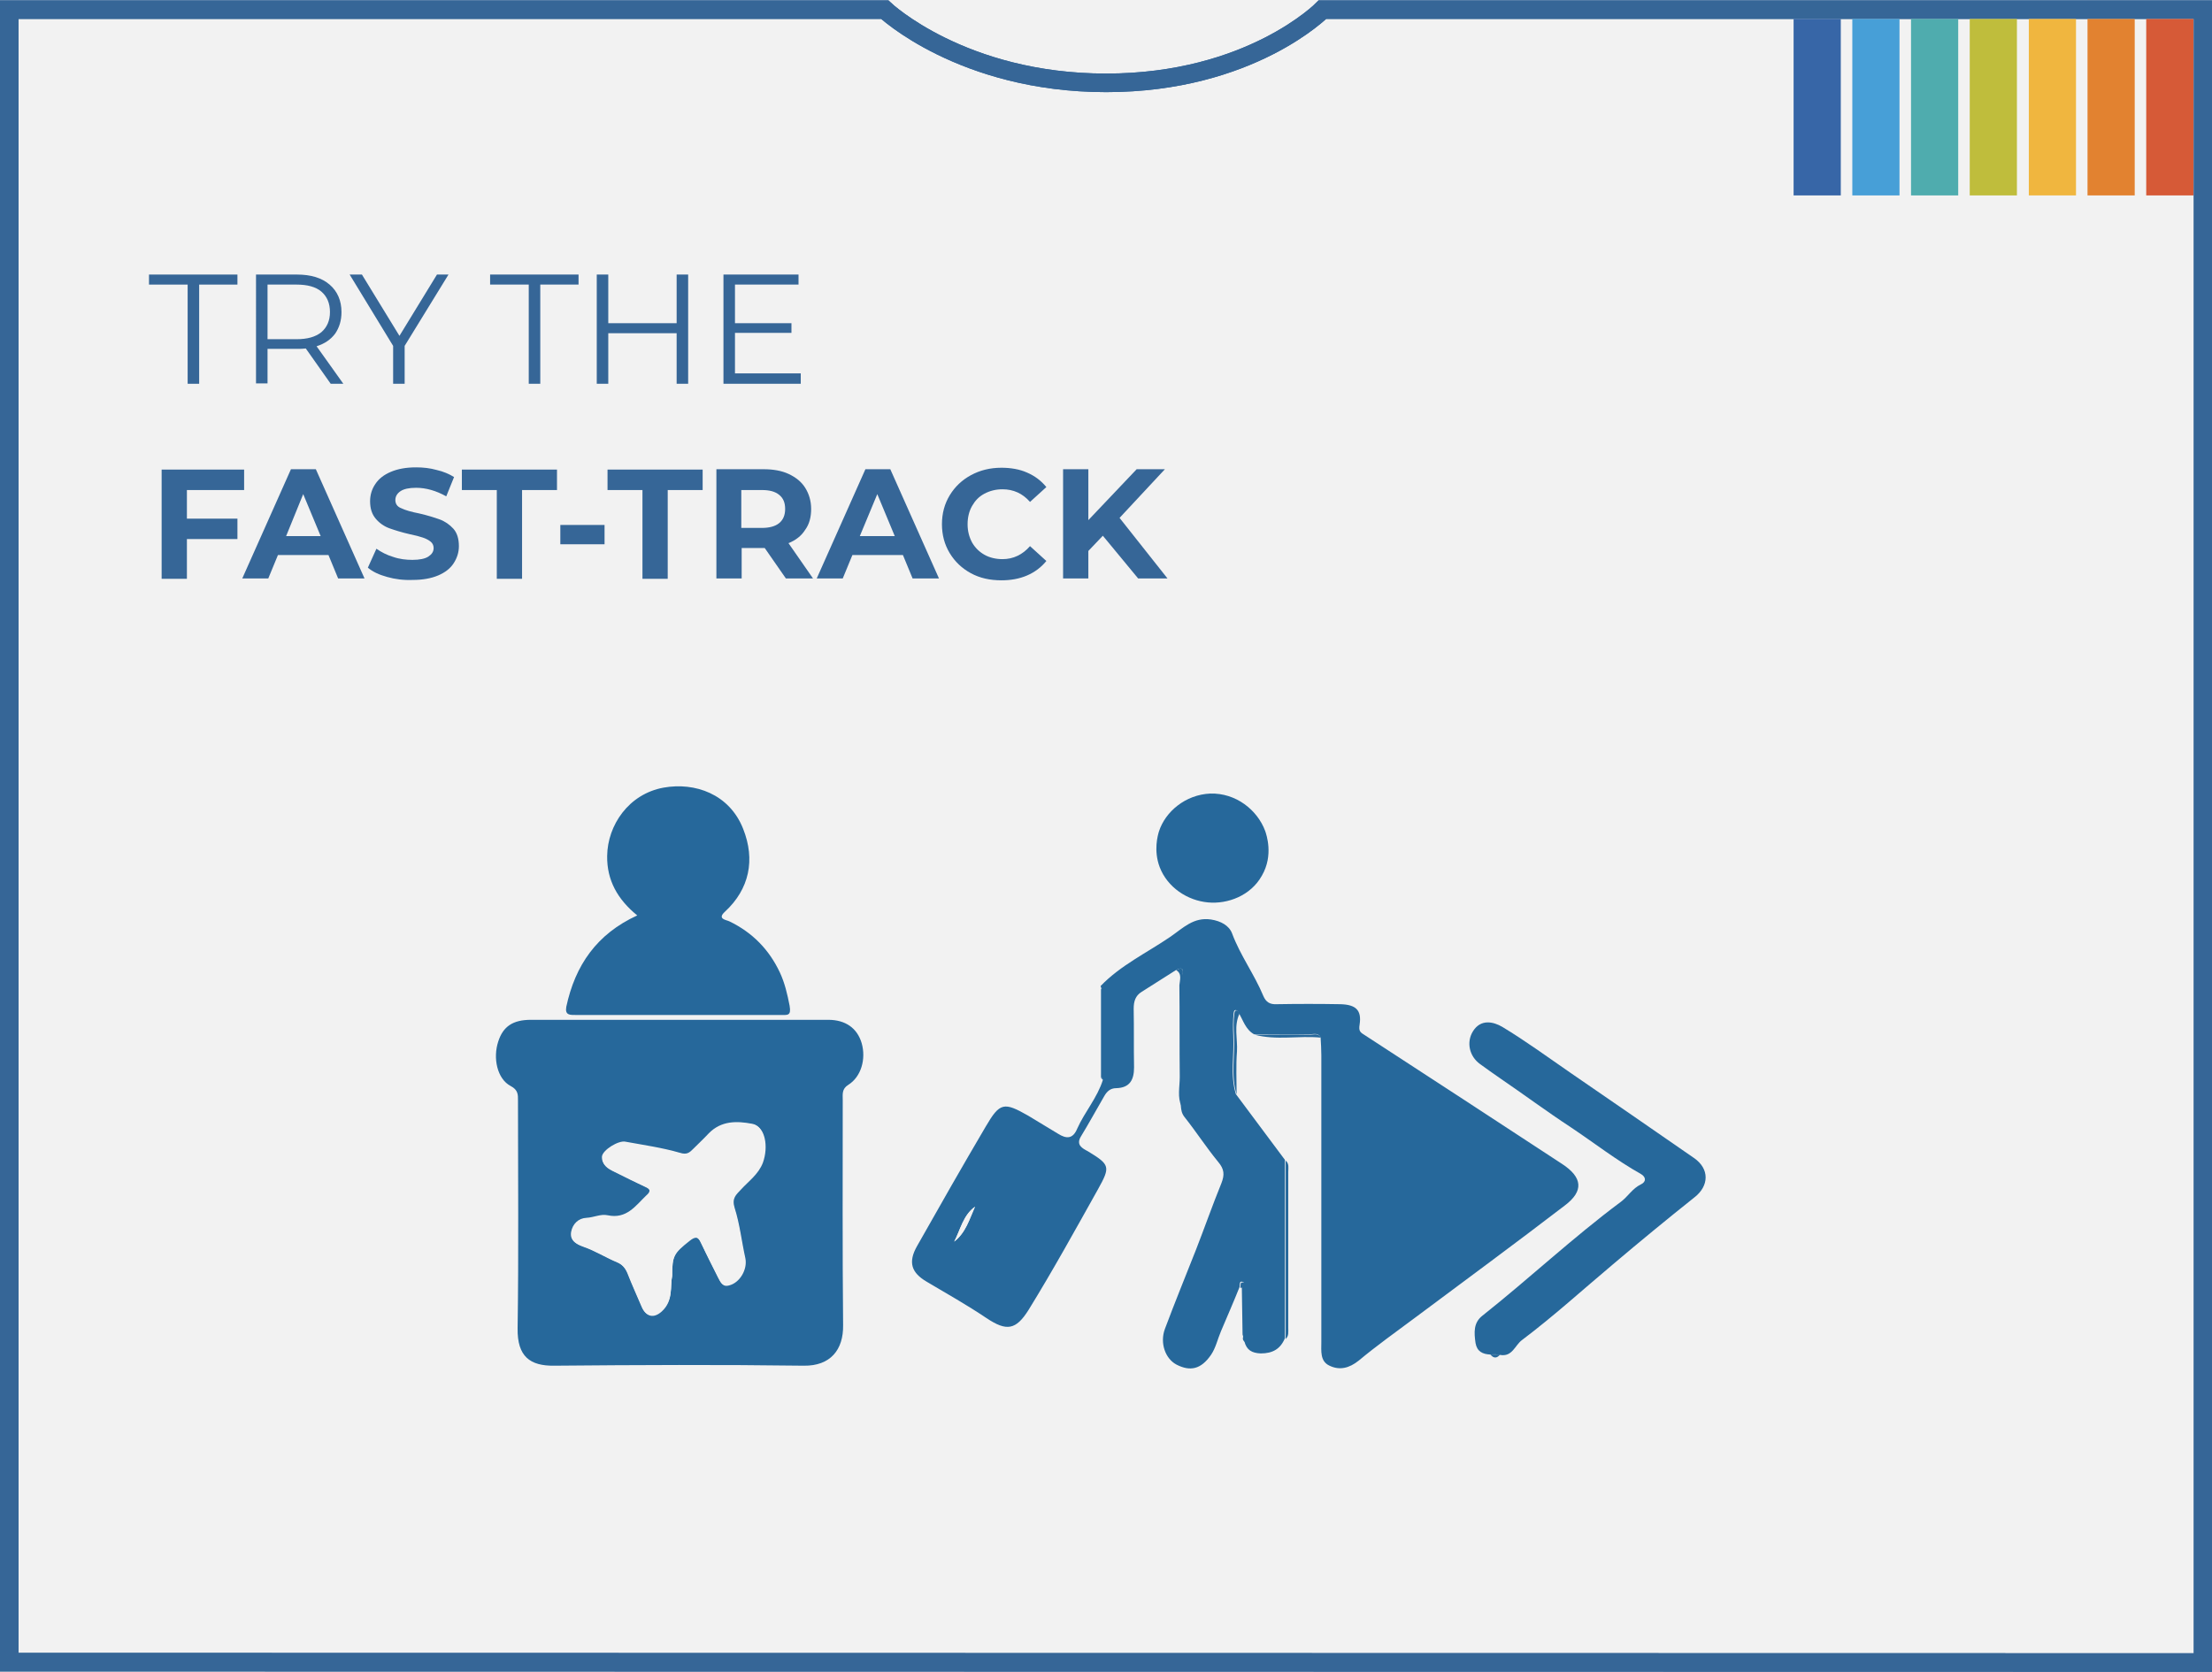 <?xml version="1.0" encoding="UTF-8"?>
<svg xmlns="http://www.w3.org/2000/svg" xmlns:xlink="http://www.w3.org/1999/xlink" version="1.1" id="Calque_1" x="0px" y="0px" viewBox="0 0 595.3 450" style="enable-background:new 0 0 595.3 450;" xml:space="preserve">
<style type="text/css">
	.st0{fill:#F2F2F2;}
	.st1{fill:none;stroke:#366697;stroke-width:5;}
	.st2{fill:#3766A7;}
	.st3{fill:#479FD7;}
	.st4{fill:#4FACAE;}
	.st5{fill:#BFBD3C;}
	.st6{fill:#F0B63F;}
	.st7{fill:#E28230;}
	.st8{fill:#D65A37;}
	.st9{fill:#26689B;}
	.st10{enable-background:new    ;}
	.st11{fill:#366697;}
</style>
<g id="Calque_2_00000051355387833223782140000006125084186389356196_">
	<rect x="-3194.4" y="-88" class="st0" width="3900.7" height="636"></rect>
</g>
<g id="Calque_1_00000059305013994147557660000005049480305311787916_">
	<g>
		<g>
			<path class="st1" d="M2.5,447.4V2.6h235.6c0,0,20.8,19.7,59.6,19.7s58.2-19.7,58.2-19.7h237v444.9L2.5,447.4L2.5,447.4z"></path>
			<path class="st1" d="M2.5,447.4V2.6h235.6c0,0,20.8,19.7,59.6,19.7s58.2-19.7,58.2-19.7h237v444.9L2.5,447.4L2.5,447.4z"></path>
		</g>
		<rect x="482.7" y="5.1" class="st2" width="12.7" height="47.5"></rect>
		<rect x="498.5" y="5.1" class="st3" width="12.7" height="47.5"></rect>
		<rect x="514.3" y="5.1" class="st4" width="12.7" height="47.5"></rect>
		<rect x="530.1" y="5.1" class="st5" width="12.7" height="47.5"></rect>
		<rect x="546" y="5.1" class="st6" width="12.7" height="47.5"></rect>
		<rect x="561.8" y="5.1" class="st7" width="12.7" height="47.5"></rect>
		<rect x="577.6" y="5.1" class="st8" width="12.7" height="47.5"></rect>
	</g>
	<g id="jnTFHD.tif">
		<g>
			<path class="st9" d="M325.7,213.6c6.9-0.2,12.7,4.4,14.8,10.1c0.3,0.9,2.3,6.5-0.9,12c-3,5.4-9.2,7.7-14.5,7.2     c-5.5-0.5-10.9-4-13-9.5c-1.7-4.5-0.5-8.6-0.2-9.6C313.6,218.5,319,213.9,325.7,213.6L325.7,213.6z"></path>
			<path class="st9" d="M316.5,261.1c-3.1,2-6.2,3.9-9.3,5.9c-1.6,1-2.1,2.5-2.1,4.5c0.1,5.3,0,10.5,0.1,15.8c0,3.3-1.1,5.5-4.8,5.6     c-1.6,0-2.5,0.9-3.2,2.1c-2.1,3.6-4.1,7.3-6.3,10.9c-1.4,2.3,0.4,3.2,1.9,4c5.9,3.6,6.1,4.1,2.7,10.2     c-6.1,10.9-12.1,21.8-18.7,32.5c-3.4,5.4-5.9,5.8-11.3,2.2c-5.2-3.5-10.7-6.6-16.1-9.8c-4.1-2.4-5.1-5.2-2.6-9.6     c6.1-10.8,12.2-21.5,18.5-32.2c3.8-6.5,4.9-6.6,11.4-2.9c2.7,1.6,5.4,3.3,8.1,4.9c2.1,1.3,3.9,1.5,5.1-1.4     c2-4.5,5.4-8.3,6.9-13.1c-0.1-0.4-0.3-0.7-0.5-1c0-7.8,0-15.6,0-23.4c0.1-0.1,0.2-0.2,0.2-0.3c-0.1-0.2-0.2-0.4-0.3-0.6     c5.4-5.6,12.4-8.9,18.7-13.2c3.5-2.4,6.3-5.4,11-4.7c2.6,0.4,4.9,1.6,5.7,3.8c2.2,5.9,6,11,8.4,16.8c0.7,1.6,1.7,2.3,3.6,2.2     c5.7-0.1,11.4-0.1,17.1,0c4.2,0.1,5.8,1.6,5.2,5.5c-0.3,1.8,0.2,2.1,1.5,2.9c17.7,11.5,35.3,23,53,34.6c5.5,3.6,5.9,7.3,0.7,11.2     c-13.3,10.2-26.9,20.2-40.3,30.2c-5.1,3.8-10.3,7.5-15.1,11.5c-2.6,2.1-5.2,2.7-7.9,1.4c-2.6-1.2-2.2-4-2.2-6.4     c0-25.7,0-51.4,0-77.1c0-1.6-0.1-3.2-0.2-4.9c-0.7-1.3-1.9-0.8-2.9-0.8c-5,0-10,0-15,0c-2.3-1.3-2.9-3.7-4.1-5.7     c-0.5-1-1.3-1.2-1.4,0c-0.2,2-0.2,4-0.1,6c0.3,5.3-0.9,10.6,0.7,15.8c4.4,5.9,8.8,11.8,13.2,17.7c0,16,0,32,0,48     c-1.2,2.9-3.3,4.1-6.5,4.1c-2.4-0.1-3.8-0.9-4.4-3.2c-0.1-0.6-0.3-1.2-0.5-1.9c-0.1-4.3-0.1-8.6-0.2-12.9     c0.6-0.4,0.9-1.1,0.1-1.3c-0.8-0.2-0.6,0.8-0.7,1.4c-1.6,4-3.3,7.9-5,11.9c-0.9,2.1-1.4,4.5-2.7,6.4c-2.7,3.9-5.6,4.5-9.3,2.6     c-3-1.6-4.5-5.8-3.1-9.6c2.7-7.2,5.6-14.3,8.4-21.4c2.3-5.9,4.4-11.9,6.8-17.8c0.9-2.3,0.8-3.8-0.9-5.8c-3.2-3.9-5.9-8.1-9-12     c-0.8-1-0.9-1.9-1-2.9c0.1-5.3,0.1-10.5,0.2-15.8c0-6.4,0-12.7,0-19.1C318.2,262.1,319.1,259.8,316.5,261.1L316.5,261.1z      M262.4,324.8c-3.2,2.3-3.9,6.2-5.6,9.4C259.9,331.8,260.9,328.1,262.4,324.8z"></path>
			<path class="st9" d="M401.1,364.6c-2.1-0.1-3.6-0.8-4-3.1c-0.4-2.8-0.6-5.5,1.9-7.4c12.6-10,24.3-21,37.2-30.6     c1.9-1.4,3.1-3.6,5.4-4.7c1.5-0.7,1.4-2,0-2.8c-6.6-3.7-12.6-8.4-18.9-12.6c-6.4-4.2-12.6-8.8-18.9-13.1     c-1.9-1.3-3.7-2.6-5.5-3.9c-2.9-2.1-3.7-5.9-1.9-8.8c2.1-3.4,5.5-2.6,7.9-1.2c6.3,3.8,12.3,8.2,18.4,12.4     c11.1,7.6,22.2,15.3,33.2,22.9c4.2,2.9,4.1,7.5,0.1,10.6c-7.4,5.9-14.7,11.9-21.9,18c-8.1,6.8-16,14-24.5,20.4     c-1.9,1.4-2.6,4.6-5.9,4C402.9,364.5,402,364.5,401.1,364.6L401.1,364.6z"></path>
			<path class="st9" d="M346,360.4c0-16,0-32,0-48c1,0.8,0.7,2,0.7,3c0,14,0,28,0,42C346.7,358.5,346.9,359.6,346,360.4L346,360.4z"></path>
			<path class="st9" d="M316.5,261.1c2.6-1.3,1.7,1,1.7,1.9c0.1,6.4,0.1,12.7,0,19.1c0,5.3-0.1,10.5-0.2,15.8     c-1.2-2.6-0.5-5.3-0.5-8c-0.1-8.2,0-16.5-0.1-24.7C317.5,263.8,318.2,262.1,316.5,261.1L316.5,261.1z"></path>
			<path class="st9" d="M332.8,294.6c-1.6-5.2-0.4-10.5-0.7-15.8c-0.1-2-0.2-4,0.1-6c0.1-1.2,0.9-1,1.4,0c-1.6,3.3-0.5,6.8-0.7,10.2     C332.6,286.8,332.8,290.7,332.8,294.6L332.8,294.6z"></path>
			<path class="st9" d="M337.6,278.5c5,0,10-0.1,15,0c1,0,2.2-0.5,2.9,0.8C349.6,278.7,343.5,280.1,337.6,278.5L337.6,278.5z"></path>
			<path class="st9" d="M333.8,346.6c0.1-0.6-0.1-1.6,0.7-1.4c0.9,0.2,0.5,0.9-0.1,1.3C334.2,346.6,334,346.7,333.8,346.6z"></path>
			<path class="st9" d="M401.1,364.6c0.9,0,1.8,0,2.6,0C402.9,365.6,402,365.7,401.1,364.6z"></path>
			<path class="st9" d="M334.7,359.4c0.1,0.6,0.3,1.2,0.5,1.9C334.3,360.8,334.4,360.2,334.7,359.4z"></path>
			<path class="st9" d="M296.3,265.3c0.1,0.2,0.3,0.4,0.3,0.6c0,0.1-0.1,0.2-0.2,0.3C296.4,265.9,296.3,265.6,296.3,265.3     L296.3,265.3z"></path>
			<path class="st9" d="M296.4,289.6c0.1,0.4,0.3,0.7,0.5,1C296.4,290.4,296.2,290.1,296.4,289.6z"></path>
			<path class="st0" d="M262.4,324.8c-1.5,3.4-2.5,7-5.6,9.4C258.5,330.9,259.2,327.1,262.4,324.8z"></path>
		</g>
	</g>
	<g id="pGqYwm.tif">
		<g>
			<path class="st9" d="M182.8,274.5c13.4,0,26.8,0,40.1,0c4.6,0,7.8,2.2,9,6.3c1.2,4.2-0.1,9-3.6,11.2c-1.8,1.1-1.5,2.6-1.5,4.1     c0,20.2-0.1,40.4,0.1,60.6c0.1,6.6-3.4,11-10.6,10.9c-22.4-0.3-44.8-0.2-67.1,0c-6.6,0.1-10-2.5-9.9-10     c0.3-20.4,0.1-40.9,0.1-61.3c0-1.6,0.1-2.9-2-4c-3.6-1.9-4.8-7.5-3.3-12c1.3-4,3.9-5.8,8.8-5.8     C156,274.5,169.4,274.5,182.8,274.5L182.8,274.5z M180.9,343.4c0-5.4,0.4-6,4.5-9.6c1.6-1.3,2.4-1.1,3.2,0.7     c1.5,3.1,3.1,6.2,4.6,9.3c0.6,1.1,1.1,2.5,2.8,2c2.9-0.7,5-4.4,4.4-7.3c-1-4.5-1.5-9.2-2.9-13.6c-0.8-2.5,0.4-3.5,1.7-4.9     c2.1-2.3,4.7-4.1,5.9-7.2c1.6-4.4,0.6-9.7-2.6-10.3c-4.2-0.8-8.4-0.9-11.8,2.6c-1.3,1.4-2.8,2.8-4.1,4.1c-1,1-1.7,1.7-3.6,1.1     c-4.8-1.4-9.8-2.1-14.7-3c-1.8-0.4-6.1,2.2-6.3,4c-0.1,2.1,1.5,3.1,3.1,3.9c2.8,1.3,5.5,2.8,8.4,4.1c1.6,0.7,1.7,1.4,0.4,2.5     c-2.9,2.8-5.3,6.4-10.4,5.3c-1.8-0.4-3.7,0.6-5.7,0.7c-2.1,0.1-3.7,1.6-4.1,3.8c-0.4,2.4,1.5,3.2,3.1,3.8c3.2,1.1,6,2.9,9.1,4.2     c1.4,0.6,2.3,1.6,2.9,3c1.2,3.1,2.6,6.1,3.9,9.2c1.1,2.5,3,2.9,5.2,1C181.3,350.2,180.3,346.2,180.9,343.4L180.9,343.4z"></path>
			<path class="st9" d="M171.5,246.4c-5.3-4.3-8.2-9.5-8.1-16c0.1-8.3,5.8-16.7,15.2-18.4c8.4-1.5,17.7,1.7,21.4,11.1     c3.3,8.3,1.7,16.2-4.9,22.3c-2.2,2,0.4,2.2,1.2,2.6c6.2,3,10.7,7.6,13.6,13.8c1.3,2.8,2,5.8,2.6,8.9c0.5,2.8-0.6,2.5-2.4,2.5     c-18.4,0-36.7,0-55.1,0c-1.6,0-3,0.1-2.6-2.2C154.8,259.8,160.6,251.4,171.5,246.4L171.5,246.4z"></path>
			<path class="st0" d="M180.9,343.4c-0.6,2.8,0.4,6.7-2.8,9.6c-2.1,1.9-4.1,1.5-5.2-1c-1.3-3-2.7-6.1-3.9-9.2     c-0.6-1.4-1.4-2.4-2.9-3c-3.1-1.3-5.9-3.1-9.1-4.2c-1.6-0.6-3.5-1.4-3.1-3.8c0.4-2.3,2-3.7,4.1-3.8c1.9-0.1,3.9-1.1,5.7-0.7     c5.1,1.1,7.4-2.5,10.4-5.3c1.2-1.2,1.2-1.8-0.4-2.5c-2.8-1.3-5.6-2.7-8.4-4.1c-1.7-0.8-3.3-1.8-3.1-3.9c0.1-1.8,4.4-4.4,6.3-4     c4.9,1,9.9,1.7,14.7,3c1.9,0.5,2.6-0.1,3.6-1.1c1.4-1.4,2.8-2.7,4.1-4.1c3.3-3.5,7.6-3.4,11.8-2.6c3.2,0.6,4.2,5.9,2.6,10.3     c-1.2,3.1-3.8,4.9-5.9,7.2c-1.3,1.4-2.5,2.3-1.7,4.9c1.4,4.4,1.9,9.1,2.9,13.6c0.6,3-1.5,6.6-4.4,7.3c-1.8,0.5-2.2-0.9-2.8-2     c-1.6-3.1-3.2-6.1-4.6-9.3c-0.8-1.8-1.6-2-3.2-0.7C181.3,337.4,180.9,338.1,180.9,343.4L180.9,343.4z"></path>
		</g>
	</g>
</g>
<g class="st10">
	<path class="st11" d="M50.5,76.6H40.1v-2.7h23.8v2.7H53.6v26.7h-3.1V76.6z"></path>
	<path class="st11" d="M89,103.3l-6.7-9.5c-0.8,0.1-1.5,0.1-2.4,0.1H72v9.3h-3.1V73.9h11c3.8,0,6.7,0.9,8.8,2.7s3.2,4.3,3.2,7.4   c0,2.3-0.6,4.2-1.7,5.8c-1.2,1.6-2.8,2.7-5,3.4l7.2,10.1H89z M86.5,89.4c1.5-1.3,2.3-3.1,2.3-5.4c0-2.4-0.8-4.2-2.3-5.5   c-1.5-1.3-3.8-1.9-6.7-1.9H72v14.7h7.8C82.7,91.3,84.9,90.7,86.5,89.4z"></path>
	<path class="st11" d="M108.9,93.1v10.2h-3.1V93.1L94.1,73.9h3.3l10.1,16.5l10.1-16.5h3.1L108.9,93.1z"></path>
	<path class="st11" d="M142.2,76.6h-10.3v-2.7h23.8v2.7h-10.3v26.7h-3.1V76.6z"></path>
	<path class="st11" d="M185.2,73.9v29.4h-3.1V89.7h-18.4v13.6h-3.1V73.9h3.1V87h18.4V73.9H185.2z"></path>
	<path class="st11" d="M215.5,100.6v2.7h-20.8V73.9h20.2v2.7h-17.1V87h15.2v2.6h-15.2v10.9H215.5z"></path>
</g>
<g class="st10">
	<path class="st11" d="M50.3,131.8v7.8h13.6v5.5H50.3v10.7h-6.8v-29.4h22.2v5.5H50.3z"></path>
	<path class="st11" d="M88.4,149.4H74.8l-2.6,6.3h-7l13.1-29.4H85l13.1,29.4h-7.1L88.4,149.4z M86.3,144.3L81.6,133L77,144.3H86.3z"></path>
	<path class="st11" d="M104.2,155.3c-2.2-0.6-3.9-1.4-5.2-2.5l2.3-5.1c1.3,0.9,2.8,1.7,4.5,2.2c1.7,0.6,3.5,0.8,5.2,0.8   c1.9,0,3.4-0.3,4.3-0.9c0.9-0.6,1.4-1.3,1.4-2.3c0-0.7-0.3-1.3-0.8-1.7s-1.2-0.8-2.1-1.1c-0.9-0.3-2-0.6-3.5-0.9   c-2.2-0.5-4.1-1.1-5.5-1.6c-1.4-0.5-2.7-1.4-3.7-2.6c-1-1.2-1.5-2.7-1.5-4.7c0-1.7,0.5-3.3,1.4-4.6c0.9-1.4,2.3-2.5,4.2-3.3   c1.9-0.8,4.1-1.2,6.8-1.2c1.9,0,3.7,0.2,5.5,0.7c1.8,0.4,3.4,1.1,4.7,1.9l-2.1,5.2c-2.7-1.5-5.4-2.3-8.1-2.3   c-1.9,0-3.3,0.3-4.2,0.9c-0.9,0.6-1.4,1.4-1.4,2.4s0.5,1.8,1.6,2.2c1,0.5,2.7,1,4.8,1.4c2.2,0.5,4.1,1.1,5.5,1.6   c1.4,0.5,2.7,1.4,3.7,2.5c1,1.1,1.5,2.7,1.5,4.7c0,1.7-0.5,3.2-1.4,4.6c-0.9,1.4-2.3,2.5-4.2,3.3c-1.9,0.8-4.2,1.2-6.8,1.2   C108.6,156.2,106.3,155.9,104.2,155.3z"></path>
	<path class="st11" d="M133.7,131.9h-9.4v-5.5h25.6v5.5h-9.4v23.9h-6.8V131.9z"></path>
	<path class="st11" d="M150.8,141.3h11.9v5.2h-11.9V141.3z"></path>
	<path class="st11" d="M172.9,131.9h-9.4v-5.5h25.6v5.5h-9.4v23.9h-6.8V131.9z"></path>
	<path class="st11" d="M211.5,155.7l-5.7-8.2h-0.3h-5.9v8.2h-6.8v-29.4h12.7c2.6,0,4.9,0.4,6.8,1.3c1.9,0.9,3.4,2.1,4.4,3.7   c1,1.6,1.6,3.5,1.6,5.7c0,2.2-0.5,4.1-1.6,5.6c-1,1.6-2.5,2.8-4.5,3.6l6.6,9.5H211.5z M209.7,133.2c-1.1-0.9-2.6-1.3-4.7-1.3h-5.5   v10.2h5.5c2,0,3.6-0.4,4.7-1.3c1.1-0.9,1.6-2.2,1.6-3.8C211.3,135.3,210.8,134.1,209.7,133.2z"></path>
	<path class="st11" d="M243,149.4h-13.6l-2.6,6.3h-7l13.1-29.4h6.7l13.1,29.4h-7.1L243,149.4z M240.8,144.3l-4.7-11.3l-4.7,11.3   H240.8z"></path>
	<path class="st11" d="M261.3,154.3c-2.4-1.3-4.3-3.1-5.7-5.4c-1.4-2.3-2.1-4.9-2.1-7.8c0-2.9,0.7-5.5,2.1-7.8   c1.4-2.3,3.3-4.1,5.7-5.4c2.4-1.3,5.1-2,8.2-2c2.5,0,4.9,0.4,6.9,1.3c2.1,0.9,3.8,2.2,5.2,3.9l-4.4,4c-2-2.3-4.5-3.4-7.4-3.4   c-1.8,0-3.4,0.4-4.9,1.2s-2.5,1.9-3.3,3.3c-0.8,1.4-1.2,3.1-1.2,4.9c0,1.8,0.4,3.4,1.2,4.9c0.8,1.4,1.9,2.5,3.3,3.3   s3.1,1.2,4.9,1.2c2.9,0,5.4-1.2,7.4-3.5l4.4,4c-1.4,1.7-3.1,3-5.2,3.9c-2.1,0.9-4.4,1.3-6.9,1.3   C266.4,156.2,263.7,155.6,261.3,154.3z"></path>
	<path class="st11" d="M296.8,144.2l-3.9,4.1v7.4h-6.8v-29.4h6.8V140l13-13.7h7.6l-12.2,13.1l12.9,16.3h-7.9L296.8,144.2z"></path>
</g>
</svg>
